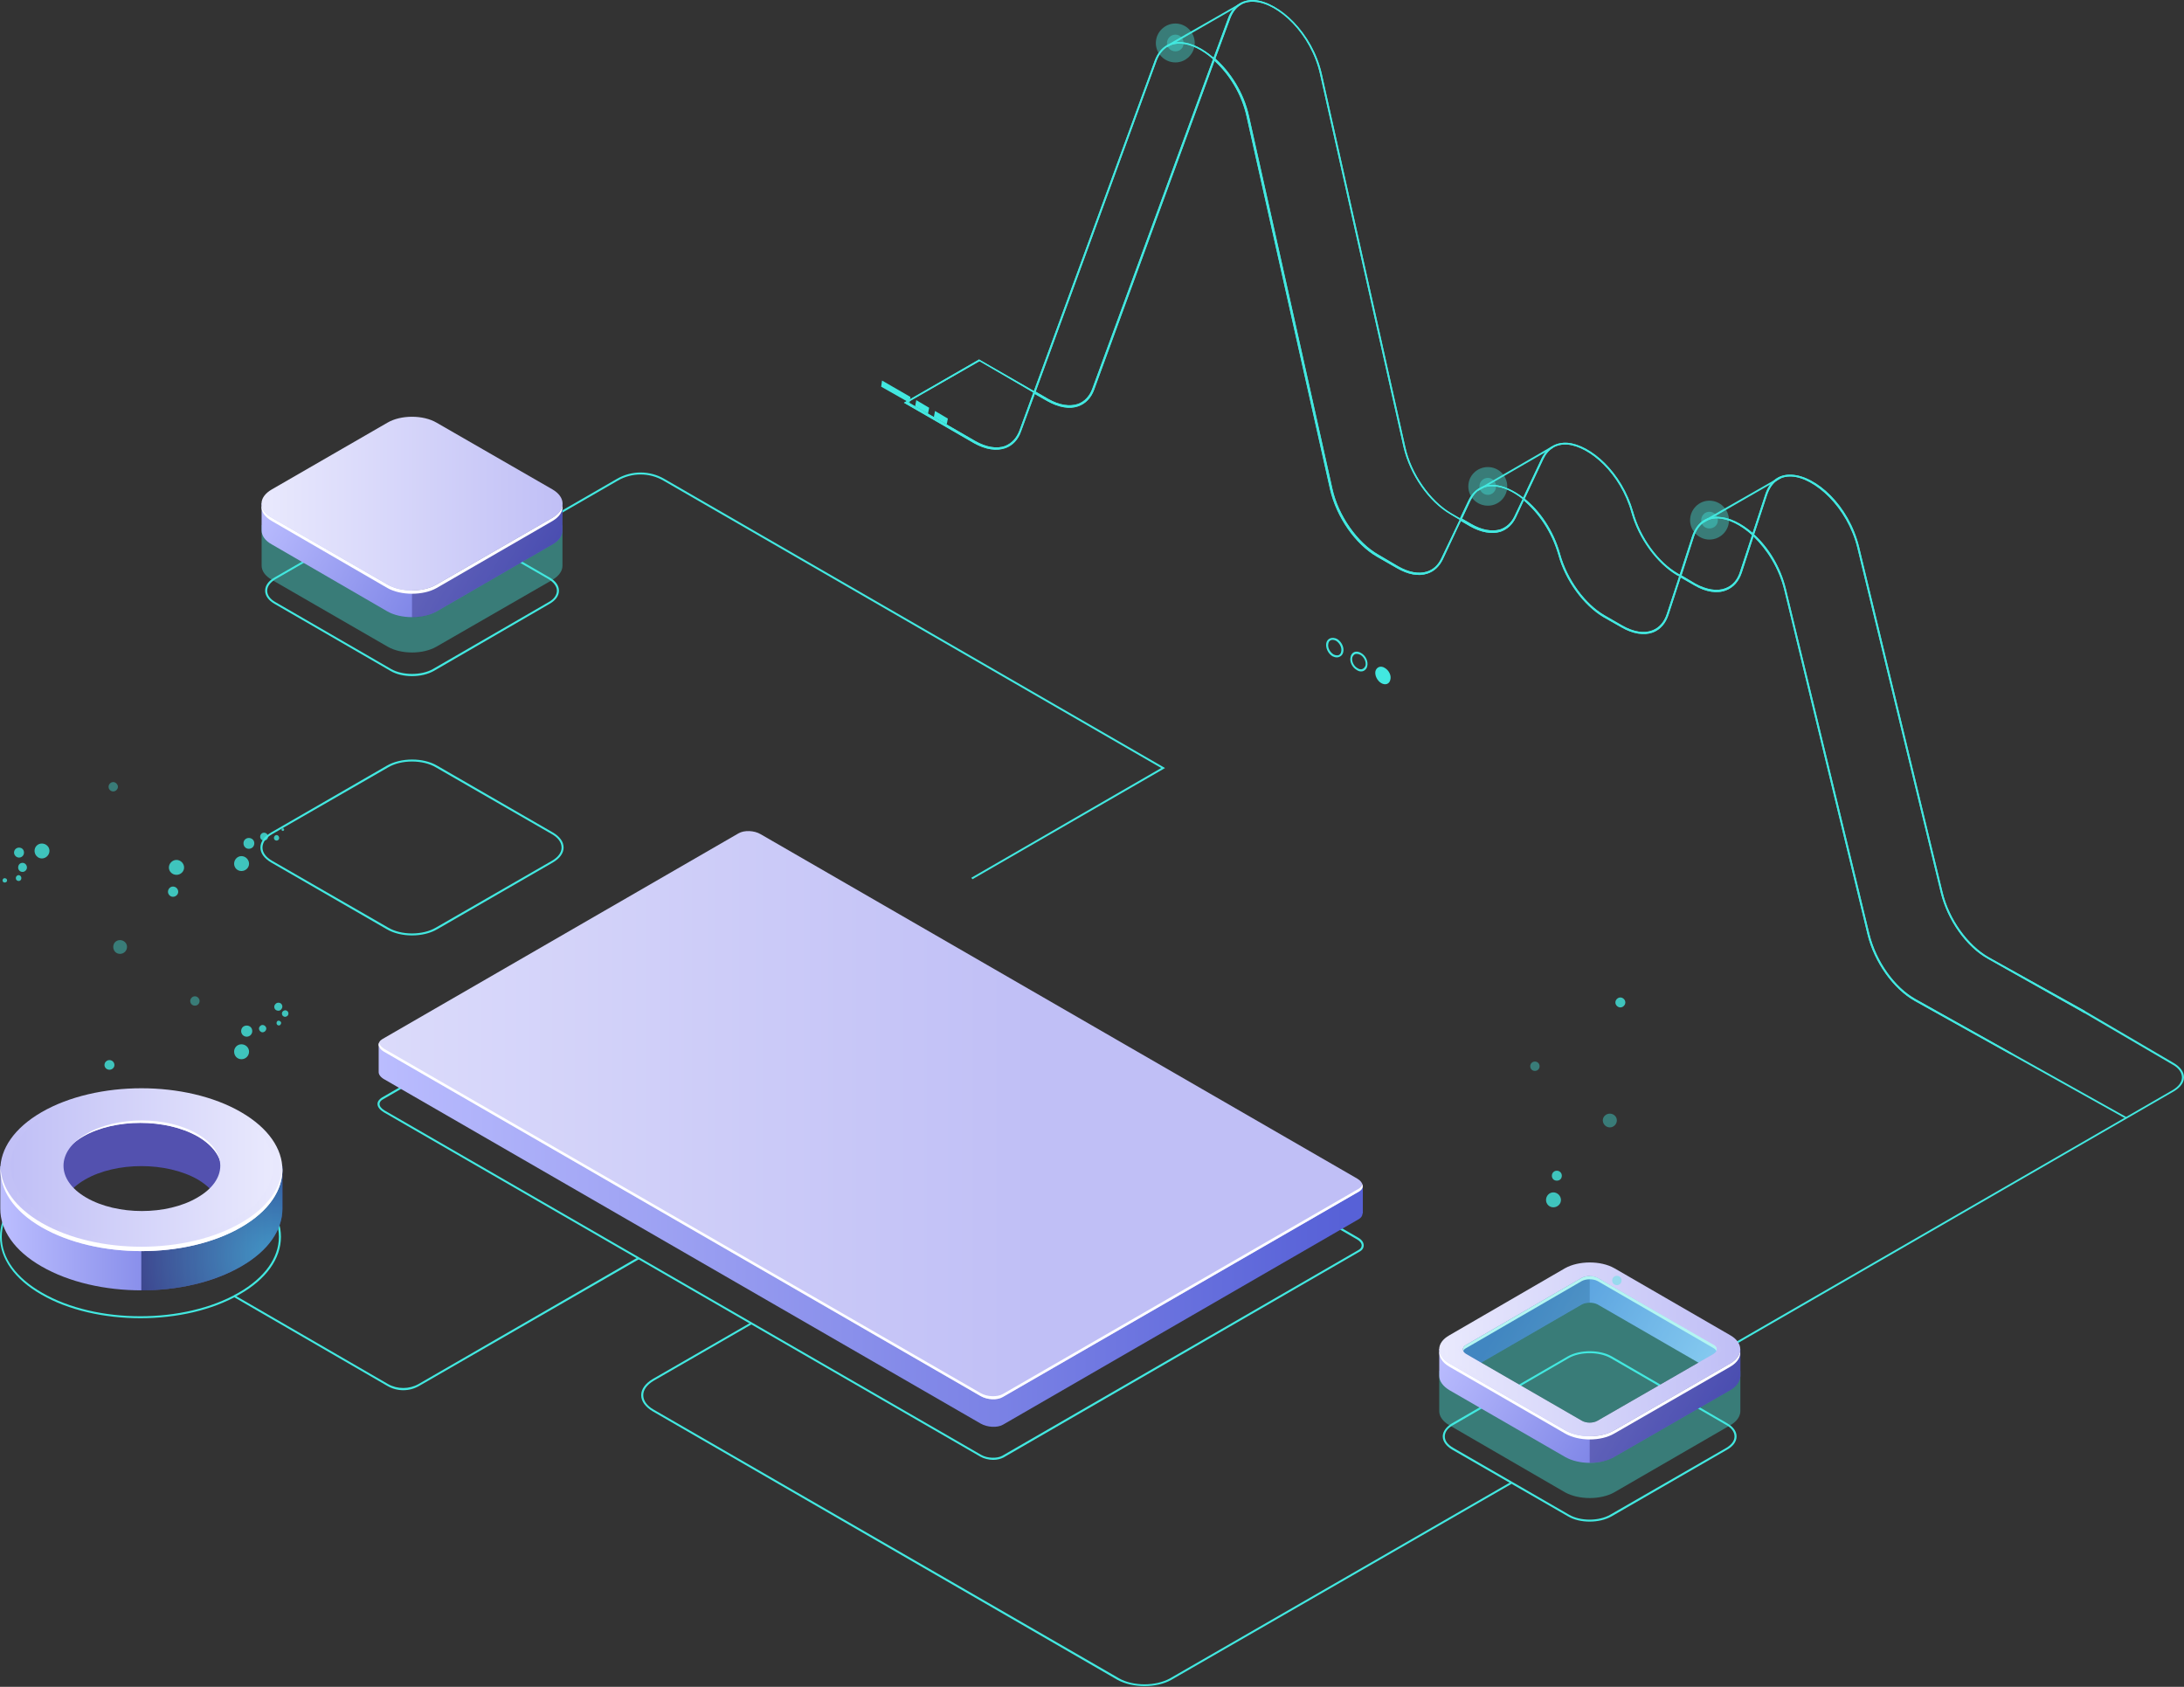 <svg width="650" height="502" viewBox="0 0 650 502" fill="none" xmlns="http://www.w3.org/2000/svg">
<rect x="0" y="0" width="650" height="502" fill="#333333" stroke="none"/>
<path d="M494.445 412.863L494.184 412.341L646.69 324.373C648.432 323.328 649.39 322.021 649.39 320.628C649.39 319.234 648.432 317.841 646.69 316.883L619.416 300.948H620.667L646.951 316.36C648.867 317.492 649.999 318.973 649.999 320.628C649.999 322.196 648.867 323.676 646.951 324.809L494.445 412.863Z" fill="#42E8E0"/>
<path fill-rule="evenodd" clip-rule="evenodd" d="M295.603 434.463C294.296 434.463 292.816 434.114 291.771 433.505L114.181 330.992C113.048 330.295 112.352 329.424 112.352 328.553C112.352 327.769 112.874 327.16 113.658 326.637L219.655 265.495C221.396 264.45 224.532 264.537 226.535 265.757L404.125 368.269C405.257 368.879 405.867 369.75 405.867 370.621C405.867 371.405 405.432 372.102 404.561 372.537L298.651 433.766C297.78 434.201 296.735 434.463 295.603 434.463ZM114.442 330.469L292.032 432.982C293.861 434.027 296.735 434.114 298.303 433.243L404.299 372.014C404.909 371.666 405.257 371.231 405.257 370.621C405.257 370.011 404.735 369.314 403.777 368.792L226.187 266.279C224.358 265.147 221.571 265.06 219.916 266.018L114.006 327.16C113.31 327.508 112.961 328.031 112.961 328.553C112.961 329.25 113.484 329.86 114.442 330.469Z" fill="#42E8E0"/>
<path d="M405.605 352.94L395.763 351.547L226.36 253.737C224.444 252.605 221.483 252.431 219.828 253.476L118.883 311.657L112.699 310.786V319.06C112.699 319.757 113.222 320.54 114.267 321.15L291.857 423.663C293.86 424.795 296.734 424.969 298.476 424.011L404.473 362.782C405.169 362.347 405.518 361.737 405.518 361.127H405.605V352.94Z" fill="url(#paint0_linear_1_7065)"/>
<path d="M114.266 312.963L291.856 415.476C293.859 416.608 296.733 416.782 298.475 415.737L404.471 354.595C406.126 353.637 405.865 351.895 403.949 350.763L226.359 248.25C224.443 247.118 221.482 247.031 219.827 247.989L113.83 309.218C112.175 310.176 112.35 311.831 114.266 312.963Z" fill="url(#paint1_linear_1_7065)"/>
<path d="M404.475 353.724L298.478 414.866C296.736 415.824 293.862 415.737 291.859 414.604L114.269 312.092C113.485 311.569 112.962 310.96 112.788 310.35C112.527 311.221 113.05 312.266 114.269 312.963L291.859 415.475C293.862 416.608 296.736 416.782 298.478 415.737L404.475 354.595C405.346 354.072 405.694 353.288 405.52 352.505C405.346 352.94 404.997 353.376 404.475 353.724Z" fill="white"/>
<path d="M289.424 261.663L289.076 261.228L345.602 228.567L197.45 143.038C193.27 140.599 188.044 140.599 183.863 143.038L135.699 170.822L135.438 170.299L183.602 142.515C187.957 139.989 193.357 139.989 197.712 142.515L346.734 228.567L346.298 228.828L289.424 261.663Z" fill="#42E8E0"/>
<path fill-rule="evenodd" clip-rule="evenodd" d="M598.613 313.907L569.871 297.881C563.513 294.31 557.851 286.384 555.848 278.197L531.026 175.511C529.458 169.065 525.887 163.491 521.88 159.659L518.397 170.372C517.526 172.985 515.958 174.814 513.693 175.685C511.08 176.73 507.684 176.207 504.287 174.204L500.193 171.852L496.622 182.827C495.751 185.527 494.184 187.356 491.919 188.227C489.306 189.185 485.91 188.662 482.513 186.659L477.287 183.698C471.364 180.214 465.877 172.811 463.787 165.059C461.784 158.091 457.777 152.517 453.51 148.946L451.158 153.998C450.113 156.175 448.545 157.569 446.542 158.265C443.929 159.049 440.706 158.44 437.484 156.611L434.784 155.043L429.384 166.54C428.339 168.63 426.771 170.111 424.768 170.72C422.155 171.591 419.019 170.981 415.71 169.065L409.787 165.669C403.342 161.923 397.768 153.911 395.852 145.636L371.029 34.762C369.549 27.882 365.716 21.959 361.449 18.127L325.652 115.936C324.781 118.375 323.126 120.117 320.949 120.901C318.336 121.859 315.026 121.249 311.629 119.333L307.971 117.243L303.878 128.391C303.007 130.917 301.352 132.572 299.262 133.356C296.562 134.314 293.252 133.791 289.855 131.875L269.039 119.856L291.423 106.965L291.51 107.053L307.71 116.372L343.681 18.04C345.074 14.295 347.861 12.291 351.607 12.553C354.568 12.727 357.965 14.382 361.187 17.169L365.455 5.585C366.849 1.753 369.636 -0.163 373.294 0.011C380.61 0.533 390.626 9.679 393.413 22.133L418.236 133.007C419.977 141.02 425.639 149.033 431.823 152.691L434.523 154.259L437.048 148.946C438.616 145.636 441.403 144.069 444.8 144.33C447.413 144.504 450.461 145.898 453.335 148.075L458.823 136.404C460.39 133.182 463.09 131.527 466.574 131.788C473.368 132.398 482.687 140.411 486.084 152.43C488.174 160.007 493.487 167.323 499.41 170.72L499.932 170.981L503.59 159.659C504.897 155.74 507.597 153.649 511.342 153.823C514.564 153.911 518.222 155.652 521.619 158.614L525.364 147.204C526.671 143.198 529.371 141.107 533.116 141.282C540.432 141.543 550.274 150.34 553.322 162.882L578.145 265.568C580.061 273.581 585.635 281.333 591.906 284.904L620.648 300.93L620.3 301.452L591.645 285.339C585.2 281.768 579.626 273.843 577.622 265.655L552.8 163.056C549.838 150.862 539.997 142.065 533.116 141.804C533 141.804 532.884 141.804 532.768 141.804C529.458 141.804 527.106 143.72 525.887 147.378L522.055 159.049C526.235 162.882 529.893 168.543 531.548 175.423L556.371 278.023C558.374 286.123 563.861 293.875 570.132 297.359L598.874 313.471L598.613 313.907ZM453.771 148.423C458.213 151.994 462.306 157.743 464.31 164.885C466.4 172.462 471.713 179.778 477.635 183.175L482.774 186.136C486.084 188.052 489.306 188.575 491.745 187.617C493.835 186.833 495.316 185.091 496.1 182.652L499.758 171.504L499.061 171.156C493.139 167.672 487.652 160.182 485.561 152.517C482.252 140.759 473.106 132.92 466.574 132.311C463.264 132.049 460.826 133.53 459.345 136.578L453.771 148.423ZM500.455 171.243L504.548 173.681C507.858 175.511 511.08 176.033 513.519 175.075C515.609 174.291 517.09 172.636 517.874 170.111L521.445 159.223C518.048 156.175 514.477 154.433 511.342 154.259C507.858 154.172 505.332 156.088 504.113 159.833L500.455 171.243ZM361.71 17.43C366.152 21.437 370.158 27.446 371.726 34.588L396.548 145.462C398.29 153.388 403.952 161.488 410.223 165.059L416.145 168.543C419.194 170.285 422.242 170.894 424.681 170.111C426.597 169.501 427.99 168.194 428.948 166.191L434.435 154.694L431.648 153.04C425.203 149.294 419.629 141.282 417.713 133.007L392.89 22.133C390.19 9.94 380.436 0.969 373.381 0.533C369.897 0.272 367.371 2.101 366.065 5.672L361.71 17.43ZM435.132 154.346L437.832 155.914C440.968 157.743 444.016 158.265 446.455 157.569C448.284 156.959 449.764 155.652 450.723 153.649L453.161 148.511C450.287 146.246 447.413 144.94 444.887 144.765C441.577 144.417 439.139 145.898 437.658 148.946L435.132 154.346ZM270.258 119.682L290.291 131.265C293.513 133.094 296.649 133.617 299.087 132.746C301.091 131.962 302.571 130.395 303.442 128.043L307.536 116.807L291.51 107.488L270.258 119.682ZM308.233 116.546L311.978 118.724C315.2 120.553 318.336 121.075 320.862 120.204C322.778 119.507 324.345 117.853 325.129 115.588L361.013 17.604C357.878 14.817 354.481 13.162 351.52 12.988C348.123 12.814 345.51 14.556 344.203 18.127L308.233 116.546Z" fill="#42E8E0"/>
<path d="M347.425 14.034L347.164 13.511L369.112 0.969L369.374 1.404L347.425 14.034Z" fill="#42E8E0"/>
<path d="M440.011 146.072L439.75 145.636L461.873 132.833L462.221 133.269L440.011 146.072Z" fill="#42E8E0"/>
<path d="M506.898 155.653L506.637 155.13L529.804 141.892L530.066 142.327L506.898 155.653Z" fill="#42E8E0"/>
<path fill-rule="evenodd" clip-rule="evenodd" d="M632.554 332.857L569.871 297.881C563.513 294.31 557.851 286.384 555.848 278.197L531.026 175.511C529.458 169.065 525.887 163.491 521.88 159.659L518.397 170.372C517.526 172.985 515.958 174.814 513.693 175.685C511.08 176.73 507.684 176.207 504.287 174.204L500.193 171.852L496.622 182.827C495.752 185.527 494.184 187.356 491.919 188.227C489.306 189.185 485.91 188.662 482.513 186.659L477.287 183.698C471.364 180.214 465.877 172.811 463.787 165.059C461.784 158.091 457.777 152.517 453.51 148.946L451.158 153.998C450.113 156.175 448.545 157.569 446.542 158.265C443.929 159.049 440.706 158.44 437.484 156.611L434.784 155.043L429.384 166.54C428.339 168.63 426.771 170.111 424.768 170.72C422.155 171.591 419.019 170.982 415.71 169.065L409.787 165.669C403.342 161.923 397.768 153.911 395.852 145.636L371.029 34.762C369.549 27.882 365.716 21.959 361.449 18.127L325.652 115.936C324.781 118.375 323.126 120.117 320.949 120.901C318.336 121.859 315.026 121.249 311.629 119.333L307.971 117.243L303.878 128.391C303.007 130.917 301.352 132.572 299.262 133.356C296.562 134.314 293.252 133.791 289.855 131.875L269.039 119.856L291.423 106.965L291.51 107.053L307.71 116.372L343.681 18.04C345.074 14.295 347.861 12.291 351.607 12.553C354.568 12.727 357.965 14.382 361.187 17.169L365.455 5.585C366.849 1.753 369.636 -0.163 373.294 0.011C380.61 0.533 390.626 9.679 393.413 22.133L418.236 133.007C419.977 141.02 425.639 149.033 431.823 152.691L434.523 154.259L437.048 148.946C438.616 145.636 441.403 144.069 444.8 144.33C447.413 144.504 450.461 145.898 453.335 148.075L458.823 136.404C460.39 133.182 463.09 131.527 466.574 131.788C473.368 132.398 482.687 140.411 486.084 152.43C488.174 160.007 493.487 167.323 499.41 170.72L499.932 170.982L503.59 159.659C504.897 155.74 507.597 153.649 511.342 153.823C514.564 153.911 518.222 155.653 521.619 158.614L525.364 147.204C526.671 143.198 529.371 141.107 533.116 141.282C540.432 141.543 550.274 150.34 553.322 162.882L578.145 265.568C580.061 273.581 585.635 281.333 591.906 284.904L620.648 300.93L620.3 301.452L591.645 285.339C585.2 281.768 579.626 273.843 577.622 265.655L552.8 163.056C549.838 150.862 539.997 142.065 533.116 141.804C533 141.804 532.884 141.804 532.768 141.804C529.458 141.804 527.106 143.72 525.887 147.378L522.055 159.049C526.235 162.882 529.893 168.543 531.548 175.423L556.371 278.023C558.374 286.123 563.861 293.875 570.132 297.359L632.816 332.422L632.554 332.857ZM453.771 148.423C458.213 151.994 462.306 157.743 464.31 164.885C466.4 172.462 471.713 179.778 477.635 183.175L482.774 186.136C486.084 188.052 489.306 188.575 491.745 187.617C493.835 186.833 495.316 185.091 496.1 182.652L499.758 171.504L499.061 171.156C493.139 167.672 487.652 160.182 485.561 152.517C482.252 140.759 473.106 132.92 466.574 132.311C463.264 132.049 460.826 133.53 459.345 136.578L453.771 148.423ZM500.455 171.243L504.548 173.682C507.858 175.511 511.08 176.033 513.519 175.075C515.609 174.291 517.09 172.636 517.874 170.111L521.445 159.223C518.048 156.175 514.477 154.433 511.342 154.259C507.858 154.172 505.332 156.088 504.113 159.833L500.455 171.243ZM361.71 17.43C366.152 21.437 370.158 27.446 371.726 34.588L396.548 145.462C398.29 153.388 403.952 161.488 410.223 165.059L416.145 168.543C419.194 170.285 422.242 170.894 424.681 170.111C426.597 169.501 427.99 168.194 428.948 166.191L434.435 154.694L431.648 153.04C425.203 149.294 419.629 141.282 417.713 133.007L392.89 22.133C390.19 9.94 380.436 0.969 373.381 0.533C369.897 0.272 367.371 2.101 366.065 5.672L361.71 17.43ZM435.132 154.346L437.832 155.914C440.968 157.743 444.016 158.265 446.455 157.569C448.284 156.959 449.764 155.653 450.723 153.649L453.161 148.511C450.287 146.246 447.413 144.94 444.887 144.765C441.577 144.417 439.139 145.898 437.658 148.946L435.132 154.346ZM270.258 119.682L290.291 131.265C293.513 133.094 296.649 133.617 299.087 132.746C301.091 131.962 302.571 130.395 303.442 128.043L307.536 116.807L291.51 107.488L270.258 119.682ZM308.233 116.546L311.978 118.724C315.2 120.553 318.336 121.075 320.862 120.204C322.778 119.507 324.345 117.853 325.129 115.588L361.013 17.604C357.878 14.817 354.481 13.162 351.52 12.988C348.123 12.814 345.51 14.556 344.203 18.127L308.233 116.546Z" fill="#42E8E0"/>
<path fill-rule="evenodd" clip-rule="evenodd" d="M122.624 278.386C119.924 278.386 117.224 277.776 115.134 276.557L80.73 256.699C78.64 255.479 77.508 253.911 77.508 252.257C77.508 250.515 78.64 248.947 80.73 247.728L115.134 227.87C119.314 225.431 126.021 225.431 130.114 227.87L164.517 247.728C166.608 248.947 167.74 250.515 167.74 252.257C167.74 253.911 166.608 255.479 164.517 256.699L130.114 276.557C128.024 277.776 125.324 278.386 122.624 278.386ZM115.482 276.034C119.401 278.386 125.846 278.386 129.766 276.034L164.256 256.176C166.085 255.131 167.13 253.737 167.13 252.257C167.13 250.689 166.085 249.295 164.256 248.25L129.766 228.392C125.846 226.041 119.401 226.041 115.482 228.392L80.992 248.25C79.163 249.295 78.118 250.689 78.118 252.257C78.118 253.737 79.163 255.131 80.992 256.176L115.482 276.034Z" fill="#42E8E0"/>
<path fill-rule="evenodd" clip-rule="evenodd" d="M397.861 195.644C397.455 195.644 397.019 195.528 396.555 195.295C395.248 194.512 394.465 192.77 394.726 191.376C394.9 190.679 395.248 190.244 395.858 189.982C396.468 189.721 397.252 189.808 397.948 190.157C399.255 190.941 400.126 192.682 399.777 194.076C399.603 194.773 399.255 195.208 398.645 195.47C398.413 195.586 398.152 195.644 397.861 195.644ZM396.642 190.418C396.468 190.418 396.294 190.447 396.119 190.505C395.684 190.679 395.423 191.028 395.336 191.55C395.074 192.682 395.771 194.076 396.903 194.773C397.426 195.034 398.036 195.121 398.471 194.947C398.819 194.773 399.081 194.424 399.168 193.902C399.429 192.77 398.732 191.376 397.6 190.679C397.252 190.505 396.932 190.418 396.642 190.418Z" fill="#42E8E0"/>
<path fill-rule="evenodd" clip-rule="evenodd" d="M405.089 199.824C404.624 199.824 404.189 199.679 403.783 199.389C402.389 198.605 401.605 196.863 401.954 195.557C402.041 194.86 402.476 194.337 402.999 194.076C403.608 193.815 404.392 193.902 405.089 194.337C406.483 195.121 407.266 196.863 406.918 198.257C406.831 198.866 406.395 199.389 405.873 199.65C405.641 199.766 405.379 199.824 405.089 199.824ZM403.783 194.599C403.608 194.599 403.434 194.628 403.26 194.686C402.912 194.86 402.65 195.208 402.476 195.644C402.215 196.776 402.912 198.257 404.044 198.866C404.566 199.215 405.176 199.302 405.612 199.04C405.96 198.866 406.221 198.518 406.395 198.082C406.657 196.95 405.96 195.469 404.828 194.86C404.479 194.686 404.131 194.599 403.783 194.599Z" fill="#42E8E0"/>
<path d="M413.797 202.263C413.536 203.569 412.316 204.005 411.097 203.308C409.877 202.611 409.094 200.957 409.355 199.737C409.703 198.518 410.923 197.995 412.142 198.779C413.361 199.476 414.145 201.044 413.797 202.263Z" fill="#42E8E0"/>
<path d="M276.188 123.093L272.355 120.915L272.704 119.086L276.536 121.351L276.188 123.093Z" fill="#42E8E0"/>
<path d="M281.762 126.315L277.93 124.138L278.278 122.309L282.11 124.573L281.762 126.315Z" fill="#42E8E0"/>
<path d="M270.698 119.87L262.25 115.08L262.511 113.25L270.96 118.128L270.698 119.87Z" fill="#42E8E0"/>
<path fill-rule="evenodd" clip-rule="evenodd" d="M473.113 452.84C470.762 452.84 468.41 452.318 466.668 451.273L432.178 431.415C430.436 430.369 429.391 428.976 429.391 427.495C429.391 426.015 430.436 424.621 432.178 423.576L466.668 403.631C470.239 401.628 476.074 401.628 479.645 403.631L514.049 423.576C515.878 424.621 516.836 426.015 516.836 427.495C516.836 428.976 515.878 430.369 514.049 431.415L479.645 451.273C477.816 452.318 475.465 452.84 473.113 452.84ZM466.929 450.75C470.326 452.753 475.9 452.753 479.297 450.75L513.787 430.892C515.355 429.934 516.226 428.802 516.226 427.495C516.226 426.189 515.355 424.969 513.787 424.099L479.297 404.153C475.9 402.237 470.326 402.237 466.929 404.153L432.526 424.099C430.871 424.969 430 426.189 430 427.495C430 428.802 430.871 429.934 432.526 430.892L466.929 450.75Z" fill="#42E8E0"/>
<path opacity="0.4" d="M517.966 419.831V408.073L515.789 406.853C515.179 410.511 510.824 412.95 507.166 413.473L482.518 427.931L471.718 431.763L437.315 414.082L438.099 413.56C435.224 412.253 433.657 409.118 432.002 406.244L429.737 407.55L428.344 407.986V420.005C428.344 421.486 429.389 423.053 431.392 424.186L465.795 444.131C469.889 446.395 476.421 446.395 480.428 444.131L514.918 424.186C516.921 423.053 517.879 421.573 517.966 420.092C517.966 419.976 517.966 419.889 517.966 419.831Z" fill="#42E8E0"/>
<path d="M517.97 409.379V401.541L515.793 400.321C515.183 404.066 510.828 406.505 507.17 406.941L482.522 421.399L471.722 425.318L437.319 407.55L438.102 407.115C435.228 405.721 433.661 402.586 432.006 399.712L429.741 401.105L428.348 401.454V409.466C428.348 411.034 429.393 412.515 431.396 413.734L465.799 433.592C469.893 435.944 476.425 435.944 480.431 433.592L514.922 413.734C516.925 412.602 517.883 411.034 517.97 409.554C517.97 409.496 517.97 409.437 517.97 409.379Z" fill="url(#paint2_linear_1_7065)"/>
<path opacity="0.3" d="M507.18 406.94L482.531 421.398L473.125 424.795V435.334C475.825 435.334 478.438 434.811 480.441 433.592L514.931 413.734C516.935 412.602 517.893 411.034 517.98 409.553C517.98 409.495 517.98 409.437 517.98 409.379V401.54L515.977 400.495H515.802C515.106 404.066 510.838 406.505 507.18 406.94Z" fill="#0F054C"/>
<path d="M438.112 407.115L470.774 388.215C472.08 387.518 474.17 387.518 475.477 388.215L507.616 406.766L507.18 406.941C510.838 406.505 515.193 404.066 515.803 400.321L479.745 380.376L469.293 377.589L460.758 382.554L432.016 399.712C433.67 402.586 435.238 405.721 438.112 407.115Z" fill="url(#paint3_linear_1_7065)"/>
<path opacity="0.3" d="M473.125 378.547L469.293 377.589L460.757 382.554L432.016 399.712C433.67 402.586 435.238 405.721 438.112 407.115L470.774 388.215C471.47 387.867 472.341 387.692 473.125 387.692V378.547Z" fill="#0F054C"/>
<path fill-rule="evenodd" clip-rule="evenodd" d="M465.809 425.666L431.406 405.808C427.313 403.457 427.313 399.624 431.406 397.36L465.809 377.415C469.903 375.15 476.435 375.15 480.441 377.415L514.932 397.36C518.938 399.624 518.938 403.457 514.932 405.808L480.441 425.666C476.435 428.018 469.903 428.018 465.809 425.666ZM475.477 380.289C474.17 379.592 472.08 379.592 470.774 380.289L436.371 400.234C435.064 400.931 435.064 402.15 436.371 402.934L470.774 422.792C472.08 423.576 474.17 423.576 475.477 422.792L509.967 402.934C511.274 402.15 511.274 400.931 509.967 400.234L475.477 380.289Z" fill="url(#paint4_linear_1_7065)"/>
<path d="M509.967 400.234L475.476 380.289C474.17 379.592 472.08 379.592 470.773 380.289L436.37 400.234C435.499 400.669 435.238 401.366 435.499 402.063C435.615 401.715 435.905 401.424 436.37 401.192L470.773 381.247C472.08 380.55 474.17 380.55 475.476 381.247L509.967 401.192C510.373 401.424 510.663 401.715 510.838 402.063C511.099 401.366 510.838 400.669 509.967 400.234Z" fill="white"/>
<path d="M514.93 405.808L480.44 425.666C476.433 428.018 469.901 428.018 465.807 425.666L431.404 405.808C429.575 404.763 428.617 403.37 428.356 402.063C428.182 403.718 429.14 405.46 431.404 406.766L465.807 426.624C469.901 428.976 476.433 428.976 480.44 426.624L514.93 406.766C517.194 405.46 518.153 403.718 517.891 402.063C517.717 403.37 516.759 404.763 514.93 405.808Z" fill="white"/>
<path fill-rule="evenodd" clip-rule="evenodd" d="M466.77 425.144L432.367 405.199C428.883 403.196 428.883 399.886 432.367 397.883L466.77 378.025C470.341 376.021 476.002 376.021 479.486 378.025L513.976 397.883C517.46 399.886 517.46 403.196 513.976 405.199L479.486 425.144C476.002 427.147 470.341 427.147 466.77 425.144ZM476.438 379.767C474.609 378.721 471.647 378.721 469.818 379.767L435.415 399.625C433.586 400.67 433.586 402.412 435.415 403.457L469.818 423.402C471.647 424.447 474.609 424.447 476.438 423.402L510.928 403.457C512.757 402.412 512.757 400.67 510.928 399.625L476.438 379.767Z" fill="url(#paint5_linear_1_7065)"/>
<path opacity="0.4" d="M475.473 380.289C474.166 379.592 472.076 379.592 470.77 380.289L436.367 400.234C435.06 400.931 435.06 402.15 436.367 402.934L470.77 422.792C472.076 423.576 474.166 423.576 475.473 422.792L509.963 402.934C511.27 402.15 511.27 400.931 509.963 400.234L475.473 380.289Z" fill="#42E8E0"/>
<path fill-rule="evenodd" clip-rule="evenodd" d="M122.633 201.218C120.281 201.218 117.929 200.695 116.187 199.65L81.697 179.705C79.868 178.66 78.91 177.266 78.91 175.786C78.91 174.305 79.868 172.911 81.697 171.866L116.187 152.008C119.758 149.918 125.594 149.918 129.165 152.008L163.568 171.866C165.397 172.911 166.355 174.305 166.355 175.786C166.355 177.266 165.397 178.66 163.568 179.705L129.165 199.65C127.336 200.695 124.984 201.218 122.633 201.218ZM116.449 199.127C119.846 201.044 125.42 201.044 128.817 199.127L163.307 179.182C164.874 178.311 165.745 177.092 165.745 175.786C165.745 174.566 164.874 173.347 163.307 172.389L128.817 152.531C125.42 150.528 119.846 150.528 116.449 152.531L81.959 172.389C80.391 173.347 79.52 174.566 79.52 175.786C79.52 177.092 80.391 178.311 81.959 179.182L116.449 199.127Z" fill="#42E8E0"/>
<path opacity="0.4" d="M167.399 168.208V156.363L165.308 155.144C164.699 158.889 160.344 161.328 156.686 161.763L132.037 176.221L121.237 180.141L86.834 162.373L87.618 161.937C84.744 160.544 83.089 157.408 81.521 154.534L79.257 155.928L77.863 156.276V168.295C77.863 169.863 78.821 171.344 80.912 172.563L115.315 192.421C119.321 194.773 125.941 194.773 129.947 192.421L164.437 172.563C166.44 171.344 167.399 169.863 167.399 168.383C167.399 168.324 167.399 168.266 167.399 168.208Z" fill="#42E8E0"/>
<path d="M167.395 157.669V149.918L165.304 148.698C164.695 152.357 160.34 154.795 156.682 155.318L132.033 169.776L121.233 173.608L86.83 155.84L87.614 155.405C84.74 154.011 83.085 150.876 81.517 148.002L79.253 149.395L77.859 149.831V157.844C77.859 159.324 78.817 160.892 80.908 162.024L115.311 181.969C119.317 184.234 125.937 184.234 129.943 181.969L164.433 162.024C166.437 160.892 167.395 159.411 167.395 157.844C167.395 157.786 167.395 157.727 167.395 157.669Z" fill="url(#paint6_linear_1_7065)"/>
<path opacity="0.3" d="M156.68 155.318L132.031 169.776L122.625 173.086V183.711C125.325 183.711 127.938 183.102 129.941 181.969L164.431 162.024C166.435 160.892 167.393 159.411 167.393 157.844C167.393 157.786 167.393 157.728 167.393 157.669V149.918L165.477 148.786H165.215C164.606 152.444 160.338 154.795 156.68 155.318Z" fill="#0F054C"/>
<path d="M115.305 173.956L80.902 154.098C76.809 151.747 76.809 148.001 80.902 145.65L115.305 125.792C119.312 123.44 125.931 123.44 129.938 125.792L164.428 145.65C168.434 148.001 168.434 151.747 164.428 154.098L129.938 173.956C125.931 176.308 119.312 176.308 115.305 173.956Z" fill="url(#paint7_linear_1_7065)"/>
<path d="M164.43 154.098L129.939 173.956C125.933 176.308 119.314 176.308 115.307 173.956L80.904 154.098C79.075 153.053 78.03 151.747 77.856 150.353C77.594 152.095 78.64 153.75 80.904 155.056L115.307 175.001C119.314 177.266 125.933 177.266 129.939 175.001L164.43 155.056C166.607 153.75 167.652 152.095 167.391 150.353C167.217 151.747 166.172 153.053 164.43 154.098Z" fill="white"/>
<path d="M340.642 501.789C337.768 501.789 334.894 501.179 332.629 499.96L194.233 420.005C192.055 418.699 190.836 417.044 190.836 415.215C190.836 413.386 192.055 411.731 194.233 410.424L223.41 393.615L223.671 394.137L194.494 410.947C192.491 412.166 191.446 413.647 191.446 415.215C191.446 416.782 192.491 418.35 194.494 419.482L332.978 499.437C337.158 501.876 344.039 501.876 348.307 499.437L449.6 441.082L449.861 441.605L348.568 499.96C346.39 501.179 343.516 501.789 340.642 501.789Z" fill="#42E8E0"/>
<path d="M120.02 413.734C118.365 413.734 116.71 413.298 115.23 412.427L69.504 385.95L69.765 385.427L115.491 411.905C118.278 413.472 121.762 413.472 124.549 411.905L189.871 374.192L190.22 374.714L124.81 412.427C123.33 413.298 121.675 413.734 120.02 413.734Z" fill="#42E8E0"/>
<path opacity="0.4" d="M448.584 144.748C448.584 147.971 445.971 150.497 442.835 150.497C439.613 150.497 437 147.971 437 144.748C437 141.526 439.613 139 442.835 139C445.971 139 448.584 141.526 448.584 144.748Z" fill="#42E8E0"/>
<path opacity="0.4" d="M445.273 144.748C445.273 146.142 444.141 147.274 442.834 147.274C441.441 147.274 440.309 146.142 440.309 144.748C440.309 143.355 441.441 142.223 442.834 142.223C444.141 142.223 445.273 143.355 445.273 144.748Z" fill="#42E8E0"/>
<path opacity="0.4" d="M355.584 12.835C355.584 15.971 352.971 18.584 349.835 18.584C346.613 18.584 344 15.971 344 12.835C344 9.613 346.613 7 349.835 7C352.971 7 355.584 9.613 355.584 12.835Z" fill="#42E8E0"/>
<path opacity="0.4" d="M352.273 12.835C352.273 14.229 351.228 15.274 349.834 15.274C348.441 15.274 347.309 14.229 347.309 12.835C347.309 11.442 348.441 10.31 349.834 10.31C351.228 10.31 352.273 11.442 352.273 12.835Z" fill="#42E8E0"/>
<path opacity="0.4" d="M514.584 154.835C514.584 157.971 511.971 160.584 508.748 160.584C505.613 160.584 503 157.971 503 154.835C503 151.613 505.613 149 508.748 149C511.971 149 514.584 151.613 514.584 154.835Z" fill="#42E8E0"/>
<path opacity="0.4" d="M511.273 154.835C511.273 156.229 510.141 157.274 508.747 157.274C507.354 157.274 506.309 156.229 506.309 154.835C506.309 153.442 507.354 152.31 508.747 152.31C510.141 152.31 511.273 153.442 511.273 154.835Z" fill="#42E8E0"/>
<path fill-rule="evenodd" clip-rule="evenodd" d="M41.806 392.308C31.093 392.308 20.381 389.957 12.281 385.254C4.355 380.724 0 374.541 0 368.095C0 361.563 4.355 355.466 12.281 350.85C28.568 341.444 55.045 341.444 71.245 350.85C79.258 355.466 83.613 361.563 83.613 368.095C83.613 374.541 79.258 380.724 71.245 385.254C63.145 389.957 52.432 392.308 41.806 392.308ZM41.806 344.405C31.181 344.405 20.642 346.757 12.542 351.373C4.79 355.815 0.523 361.737 0.523 368.095C0.523 374.366 4.79 380.289 12.542 384.731C28.655 394.05 54.871 394.05 70.984 384.731C78.735 380.289 83.003 374.366 83.003 368.095C83.003 361.737 78.735 355.815 70.984 351.373C62.971 346.757 52.345 344.405 41.806 344.405Z" fill="#42E8E0"/>
<path d="M25.341 351.025C34.573 345.712 49.554 345.712 58.873 351.025C60.325 351.896 61.573 352.854 62.618 353.899C67.844 348.586 66.625 341.792 58.873 337.35C49.554 331.95 34.573 331.95 25.341 337.35C17.589 341.792 16.283 348.586 21.509 353.899C22.554 352.854 23.831 351.896 25.341 351.025Z" fill="#5351AF"/>
<path d="M77.776 347.105C76.15 345.479 74.147 343.999 71.767 342.663C68.022 340.486 63.841 338.831 59.312 337.699C68.022 343.186 67.76 351.634 58.528 356.947C49.121 362.347 33.792 362.347 24.386 356.947C15.589 351.809 14.98 343.709 22.731 338.309C18.986 339.354 15.502 340.834 12.367 342.663C10.044 343.999 8.041 345.479 6.357 347.105H0.086V359.734C0.086 366.005 4.18 372.189 12.367 376.892C28.828 386.386 55.392 386.386 71.767 376.892C79.954 372.189 84.047 366.005 84.047 359.734V347.105H77.776Z" fill="url(#paint8_linear_1_7065)"/>
<path opacity="0.3" d="M71.766 342.663C68.021 340.486 63.841 338.831 59.312 337.699C68.021 343.186 67.76 351.634 58.528 356.947C53.999 359.56 48.076 360.954 42.067 361.041V384.034C52.779 384.034 63.579 381.595 71.766 376.892C79.954 372.189 84.047 366.005 84.047 359.734V347.105H77.776C76.15 345.479 74.147 343.999 71.766 342.663Z" fill="#0F054C"/>
<path style="mix-blend-mode:lighten" opacity="0.5" d="M71.766 342.663C68.021 340.486 63.841 338.831 59.312 337.699C68.021 343.186 67.76 351.634 58.528 356.947C53.999 359.56 48.076 360.954 42.067 361.041V384.034C52.779 384.034 63.579 381.595 71.766 376.892C79.954 372.189 84.047 366.005 84.047 359.734V347.105H77.776C76.15 345.479 74.147 343.999 71.766 342.663Z" fill="url(#paint9_radial_1_7065)"/>
<path fill-rule="evenodd" clip-rule="evenodd" d="M71.767 365.221C55.392 374.715 28.828 374.715 12.367 365.221C-4.007 355.815 -4.007 340.486 12.367 330.992C28.828 321.499 55.392 321.499 71.767 330.992C88.141 340.486 88.141 355.815 71.767 365.221ZM58.876 338.221C49.383 332.822 34.141 332.822 24.735 338.221C15.241 343.709 15.241 352.505 24.735 357.992C34.141 363.392 49.383 363.392 58.876 357.992C68.283 352.505 68.283 343.709 58.876 338.221Z" fill="url(#paint10_linear_1_7065)"/>
<path d="M71.763 363.915C55.388 373.409 28.824 373.409 12.363 363.915C4.524 359.386 0.43 353.463 0.169 347.454C-0.179 353.899 3.914 360.344 12.363 365.221C28.824 374.715 55.388 374.715 71.763 365.221C80.211 360.344 84.304 353.899 84.043 347.454C83.695 353.463 79.688 359.386 71.763 363.915Z" fill="white"/>
<path d="M58.875 336.915C49.382 331.515 34.14 331.515 24.733 336.915C19.682 339.876 17.33 343.709 17.678 347.454C17.94 344.144 20.291 340.834 24.733 338.221C34.14 332.821 49.382 332.821 58.875 338.221C63.317 340.834 65.669 344.144 65.93 347.454C66.191 343.709 63.84 339.876 58.875 336.915Z" fill="white"/>
<path fill-rule="evenodd" clip-rule="evenodd" d="M69.85 362.87C54.608 371.666 29.873 371.666 14.631 362.87C-0.611 354.073 -0.611 339.789 14.631 330.992C29.873 322.196 54.608 322.196 69.85 330.992C85.092 339.789 85.092 354.073 69.85 362.87ZM58.702 337.438C49.644 332.125 34.837 332.125 25.692 337.438C16.634 342.663 16.634 351.199 25.692 356.425C34.837 361.737 49.644 361.737 58.702 356.425C67.847 351.199 67.847 342.663 58.702 337.438Z" fill="url(#paint11_linear_1_7065)"/>
<path opacity="0.4" d="M59.4 297.896C59.4 298.68 58.791 299.289 58.007 299.289C57.223 299.289 56.613 298.68 56.613 297.896C56.613 297.199 57.223 296.502 58.007 296.502C58.791 296.502 59.4 297.199 59.4 297.896Z" fill="#42E8E0"/>
<path opacity="0.4" d="M35.1 234.141C35.1 234.925 34.403 235.535 33.706 235.535C32.922 235.535 32.312 234.925 32.312 234.141C32.312 233.444 32.922 232.748 33.706 232.748C34.403 232.748 35.1 233.444 35.1 234.141Z" fill="#42E8E0"/>
<path opacity="0.4" d="M37.801 281.783C37.801 283.002 36.843 283.873 35.71 283.873C34.578 283.873 33.707 283.002 33.707 281.783C33.707 280.651 34.578 279.78 35.71 279.78C36.843 279.78 37.801 280.651 37.801 281.783Z" fill="#42E8E0"/>
<path opacity="0.8" d="M34.055 316.97C34.055 317.754 33.358 318.363 32.574 318.363C31.791 318.363 31.094 317.754 31.094 316.97C31.094 316.099 31.791 315.489 32.574 315.489C33.358 315.489 34.055 316.099 34.055 316.97Z" fill="#42E8E0"/>
<path opacity="0.8" d="M54.791 258.18C54.791 259.399 53.746 260.357 52.526 260.357C51.307 260.357 50.262 259.399 50.262 258.18C50.262 256.96 51.307 255.915 52.526 255.915C53.746 255.915 54.791 256.96 54.791 258.18Z" fill="#42E8E0"/>
<path opacity="0.8" d="M53.041 265.409C53.041 266.193 52.344 266.889 51.473 266.889C50.689 266.889 49.992 266.193 49.992 265.409C49.992 264.538 50.689 263.841 51.473 263.841C52.344 263.841 53.041 264.538 53.041 265.409Z" fill="#42E8E0"/>
<path opacity="0.8" d="M74.122 312.963C74.122 314.27 73.076 315.228 71.857 315.228C70.638 315.228 69.68 314.27 69.68 312.963C69.68 311.744 70.638 310.786 71.857 310.786C73.076 310.786 74.122 311.744 74.122 312.963Z" fill="#42E8E0"/>
<path opacity="0.8" d="M75.079 306.866C75.079 307.737 74.382 308.521 73.424 308.521C72.466 308.521 71.769 307.737 71.769 306.866C71.769 305.908 72.466 305.212 73.424 305.212C74.382 305.212 75.079 305.908 75.079 306.866Z" fill="#42E8E0"/>
<path opacity="0.8" d="M79.255 306.083C79.255 306.692 78.733 307.215 78.123 307.215C77.601 307.215 77.078 306.692 77.078 306.083C77.078 305.56 77.601 305.037 78.123 305.037C78.733 305.037 79.255 305.56 79.255 306.083Z" fill="#42E8E0"/>
<path opacity="0.8" d="M83.353 303.905C83.702 304.08 83.789 304.515 83.528 304.863C83.353 305.212 82.918 305.299 82.57 305.038C82.308 304.863 82.221 304.428 82.395 304.08C82.57 303.731 83.005 303.644 83.353 303.905Z" fill="#42E8E0"/>
<path opacity="0.8" d="M85.443 300.857C85.878 301.118 85.965 301.728 85.704 302.163C85.356 302.599 84.746 302.773 84.311 302.425C83.875 302.163 83.788 301.554 84.049 301.118C84.398 300.683 84.92 300.509 85.443 300.857Z" fill="#42E8E0"/>
<path opacity="0.8" d="M83.527 298.592C84.049 298.941 84.223 299.724 83.788 300.247C83.44 300.857 82.743 300.944 82.133 300.595C81.611 300.247 81.436 299.463 81.872 298.941C82.22 298.418 82.917 298.244 83.527 298.592Z" fill="#42E8E0"/>
<path opacity="0.8" d="M14.723 253.215C14.723 254.434 13.678 255.48 12.459 255.48C11.239 255.48 10.281 254.434 10.281 253.215C10.281 251.996 11.239 251.038 12.459 251.038C13.678 251.038 14.723 251.996 14.723 253.215Z" fill="#42E8E0"/>
<path opacity="0.8" d="M7.141 253.738C7.141 254.522 6.531 255.218 5.66 255.218C4.876 255.218 4.18 254.522 4.18 253.738C4.18 252.867 4.876 252.257 5.66 252.257C6.531 252.257 7.141 252.867 7.141 253.738Z" fill="#42E8E0"/>
<path opacity="0.8" d="M8.015 258.18C8.015 258.876 7.406 259.486 6.709 259.486C5.925 259.486 5.402 258.876 5.402 258.18C5.402 257.396 5.925 256.786 6.709 256.786C7.406 256.786 8.015 257.396 8.015 258.18Z" fill="#42E8E0"/>
<path opacity="0.8" d="M6.362 261.315C6.362 261.837 6.013 262.186 5.578 262.186C5.055 262.186 4.707 261.837 4.707 261.315C4.707 260.879 5.055 260.444 5.578 260.444C6.013 260.444 6.362 260.879 6.362 261.315Z" fill="#42E8E0"/>
<path opacity="0.8" d="M1.651 261.402C1.999 261.489 2.174 261.838 2.086 262.186C1.999 262.534 1.564 262.709 1.215 262.621C0.867 262.534 0.693 262.186 0.78 261.838C0.867 261.489 1.215 261.228 1.651 261.402Z" fill="#42E8E0"/>
<path opacity="0.8" d="M74.122 257.047C74.122 258.267 73.076 259.225 71.857 259.225C70.638 259.225 69.68 258.267 69.68 257.047C69.68 255.828 70.638 254.783 71.857 254.783C73.076 254.783 74.122 255.828 74.122 257.047Z" fill="#42E8E0"/>
<path opacity="0.8" d="M75.687 250.95C75.687 251.908 74.991 252.605 74.033 252.605C73.162 252.605 72.465 251.908 72.465 250.95C72.465 250.079 73.162 249.383 74.033 249.383C74.991 249.383 75.687 250.079 75.687 250.95Z" fill="#42E8E0"/>
<path opacity="0.8" d="M79.781 249.034C79.781 249.644 79.259 250.167 78.562 250.167C77.952 250.167 77.43 249.644 77.43 249.034C77.43 248.338 77.952 247.815 78.562 247.815C79.259 247.815 79.781 248.338 79.781 249.034Z" fill="#42E8E0"/>
<path opacity="0.8" d="M83.091 249.383C83.091 249.818 82.743 250.167 82.307 250.167C81.872 250.167 81.523 249.818 81.523 249.383C81.523 248.947 81.872 248.512 82.307 248.512C82.743 248.512 83.091 248.947 83.091 249.383Z" fill="#42E8E0"/>
<path opacity="0.8" d="M84.569 246.857C84.569 247.118 84.395 247.292 84.133 247.292C83.959 247.292 83.785 247.118 83.785 246.857C83.785 246.683 83.959 246.509 84.133 246.509C84.395 246.509 84.569 246.683 84.569 246.857Z" fill="#42E8E0"/>
<path opacity="0.4" d="M455.426 317.318C455.426 316.534 456.035 315.925 456.819 315.925C457.603 315.925 458.213 316.534 458.213 317.318C458.213 318.102 457.603 318.712 456.819 318.712C456.035 318.712 455.426 318.102 455.426 317.318Z" fill="#42E8E0"/>
<path opacity="0.4" d="M479.816 381.073C479.816 380.289 480.426 379.679 481.21 379.679C481.994 379.679 482.604 380.289 482.604 381.073C482.604 381.857 481.994 382.467 481.21 382.467C480.426 382.467 479.816 381.857 479.816 381.073Z" fill="#42E8E0"/>
<path opacity="0.4" d="M477.027 333.431C477.027 332.299 477.985 331.428 479.118 331.428C480.25 331.428 481.208 332.299 481.208 333.431C481.208 334.564 480.25 335.522 479.118 335.522C477.985 335.522 477.027 334.564 477.027 333.431Z" fill="#42E8E0"/>
<path opacity="0.8" d="M480.77 298.331C480.77 297.547 481.466 296.851 482.25 296.851C483.034 296.851 483.731 297.547 483.731 298.331C483.731 299.115 483.034 299.812 482.25 299.812C481.466 299.812 480.77 299.115 480.77 298.331Z" fill="#42E8E0"/>
<path opacity="0.8" d="M460.129 357.121C460.129 355.902 461.087 354.857 462.306 354.857C463.526 354.857 464.571 355.902 464.571 357.121C464.571 358.341 463.526 359.299 462.306 359.299C461.087 359.299 460.129 358.341 460.129 357.121Z" fill="#42E8E0"/>
<path opacity="0.8" d="M461.867 349.893C461.867 349.109 462.477 348.412 463.348 348.412C464.219 348.412 464.828 349.109 464.828 349.893C464.828 350.763 464.219 351.373 463.348 351.373C462.477 351.373 461.867 350.763 461.867 349.893Z" fill="#42E8E0"/>
<defs>
<linearGradient id="paint0_linear_1_7065" x1="400.067" y1="424.63" x2="107.195" y2="424.63" gradientUnits="userSpaceOnUse">
<stop stop-color="#5761D7"/>
<stop offset="1" stop-color="#BCBEFF"/>
</linearGradient>
<linearGradient id="paint1_linear_1_7065" x1="307.149" y1="247.347" x2="14.277" y2="247.347" gradientUnits="userSpaceOnUse">
<stop stop-color="#C0BFF6"/>
<stop offset="1" stop-color="#E9E9FD"/>
</linearGradient>
<linearGradient id="paint2_linear_1_7065" x1="441.312" y1="377.249" x2="523.942" y2="424.955" gradientUnits="userSpaceOnUse">
<stop stop-color="#BCBEFF"/>
<stop offset="1" stop-color="#5761D7"/>
</linearGradient>
<linearGradient id="paint3_linear_1_7065" x1="443.812" y1="357.178" x2="519.41" y2="400.825" gradientUnits="userSpaceOnUse">
<stop offset="0.242" stop-color="#5761D7"/>
<stop offset="1" stop-color="#BCBEFF"/>
</linearGradient>
<linearGradient id="paint4_linear_1_7065" x1="428.352" y1="375.695" x2="517.946" y2="375.695" gradientUnits="userSpaceOnUse">
<stop stop-color="#E9E9FD"/>
<stop offset="1" stop-color="#C0BFF6"/>
</linearGradient>
<linearGradient id="paint5_linear_1_7065" x1="429.73" y1="376.49" x2="516.574" y2="376.49" gradientUnits="userSpaceOnUse">
<stop stop-color="#E9E9FD"/>
<stop offset="1" stop-color="#C0BFF6"/>
</linearGradient>
<linearGradient id="paint6_linear_1_7065" x1="90.811" y1="125.57" x2="173.44" y2="173.276" gradientUnits="userSpaceOnUse">
<stop stop-color="#BCBEFF"/>
<stop offset="1" stop-color="#5761D7"/>
</linearGradient>
<linearGradient id="paint7_linear_1_7065" x1="77.835" y1="124.017" x2="167.429" y2="124.017" gradientUnits="userSpaceOnUse">
<stop stop-color="#E9E9FD"/>
<stop offset="1" stop-color="#C0BFF6"/>
</linearGradient>
<linearGradient id="paint8_linear_1_7065" x1="0.117" y1="337.697" x2="84.036" y2="337.697" gradientUnits="userSpaceOnUse">
<stop stop-color="#BCBEFF"/>
<stop offset="1" stop-color="#5761D7"/>
</linearGradient>
<radialGradient id="paint9_radial_1_7065" cx="0" cy="0" r="1" gradientUnits="userSpaceOnUse" gradientTransform="translate(81.918 373.663) scale(48.768 48.768)">
<stop stop-color="#42E8E0"/>
<stop offset="1" stop-color="#0F054C"/>
</radialGradient>
<linearGradient id="paint10_linear_1_7065" x1="0.124" y1="323.903" x2="84.027" y2="323.903" gradientUnits="userSpaceOnUse">
<stop stop-color="#C0BFF6"/>
<stop offset="1" stop-color="#E9E9FD"/>
</linearGradient>
<linearGradient id="paint11_linear_1_7065" x1="3.173" y1="324.382" x2="81.278" y2="324.382" gradientUnits="userSpaceOnUse">
<stop stop-color="#C0BFF6"/>
<stop offset="1" stop-color="#E9E9FD"/>
</linearGradient>
</defs>
</svg>

